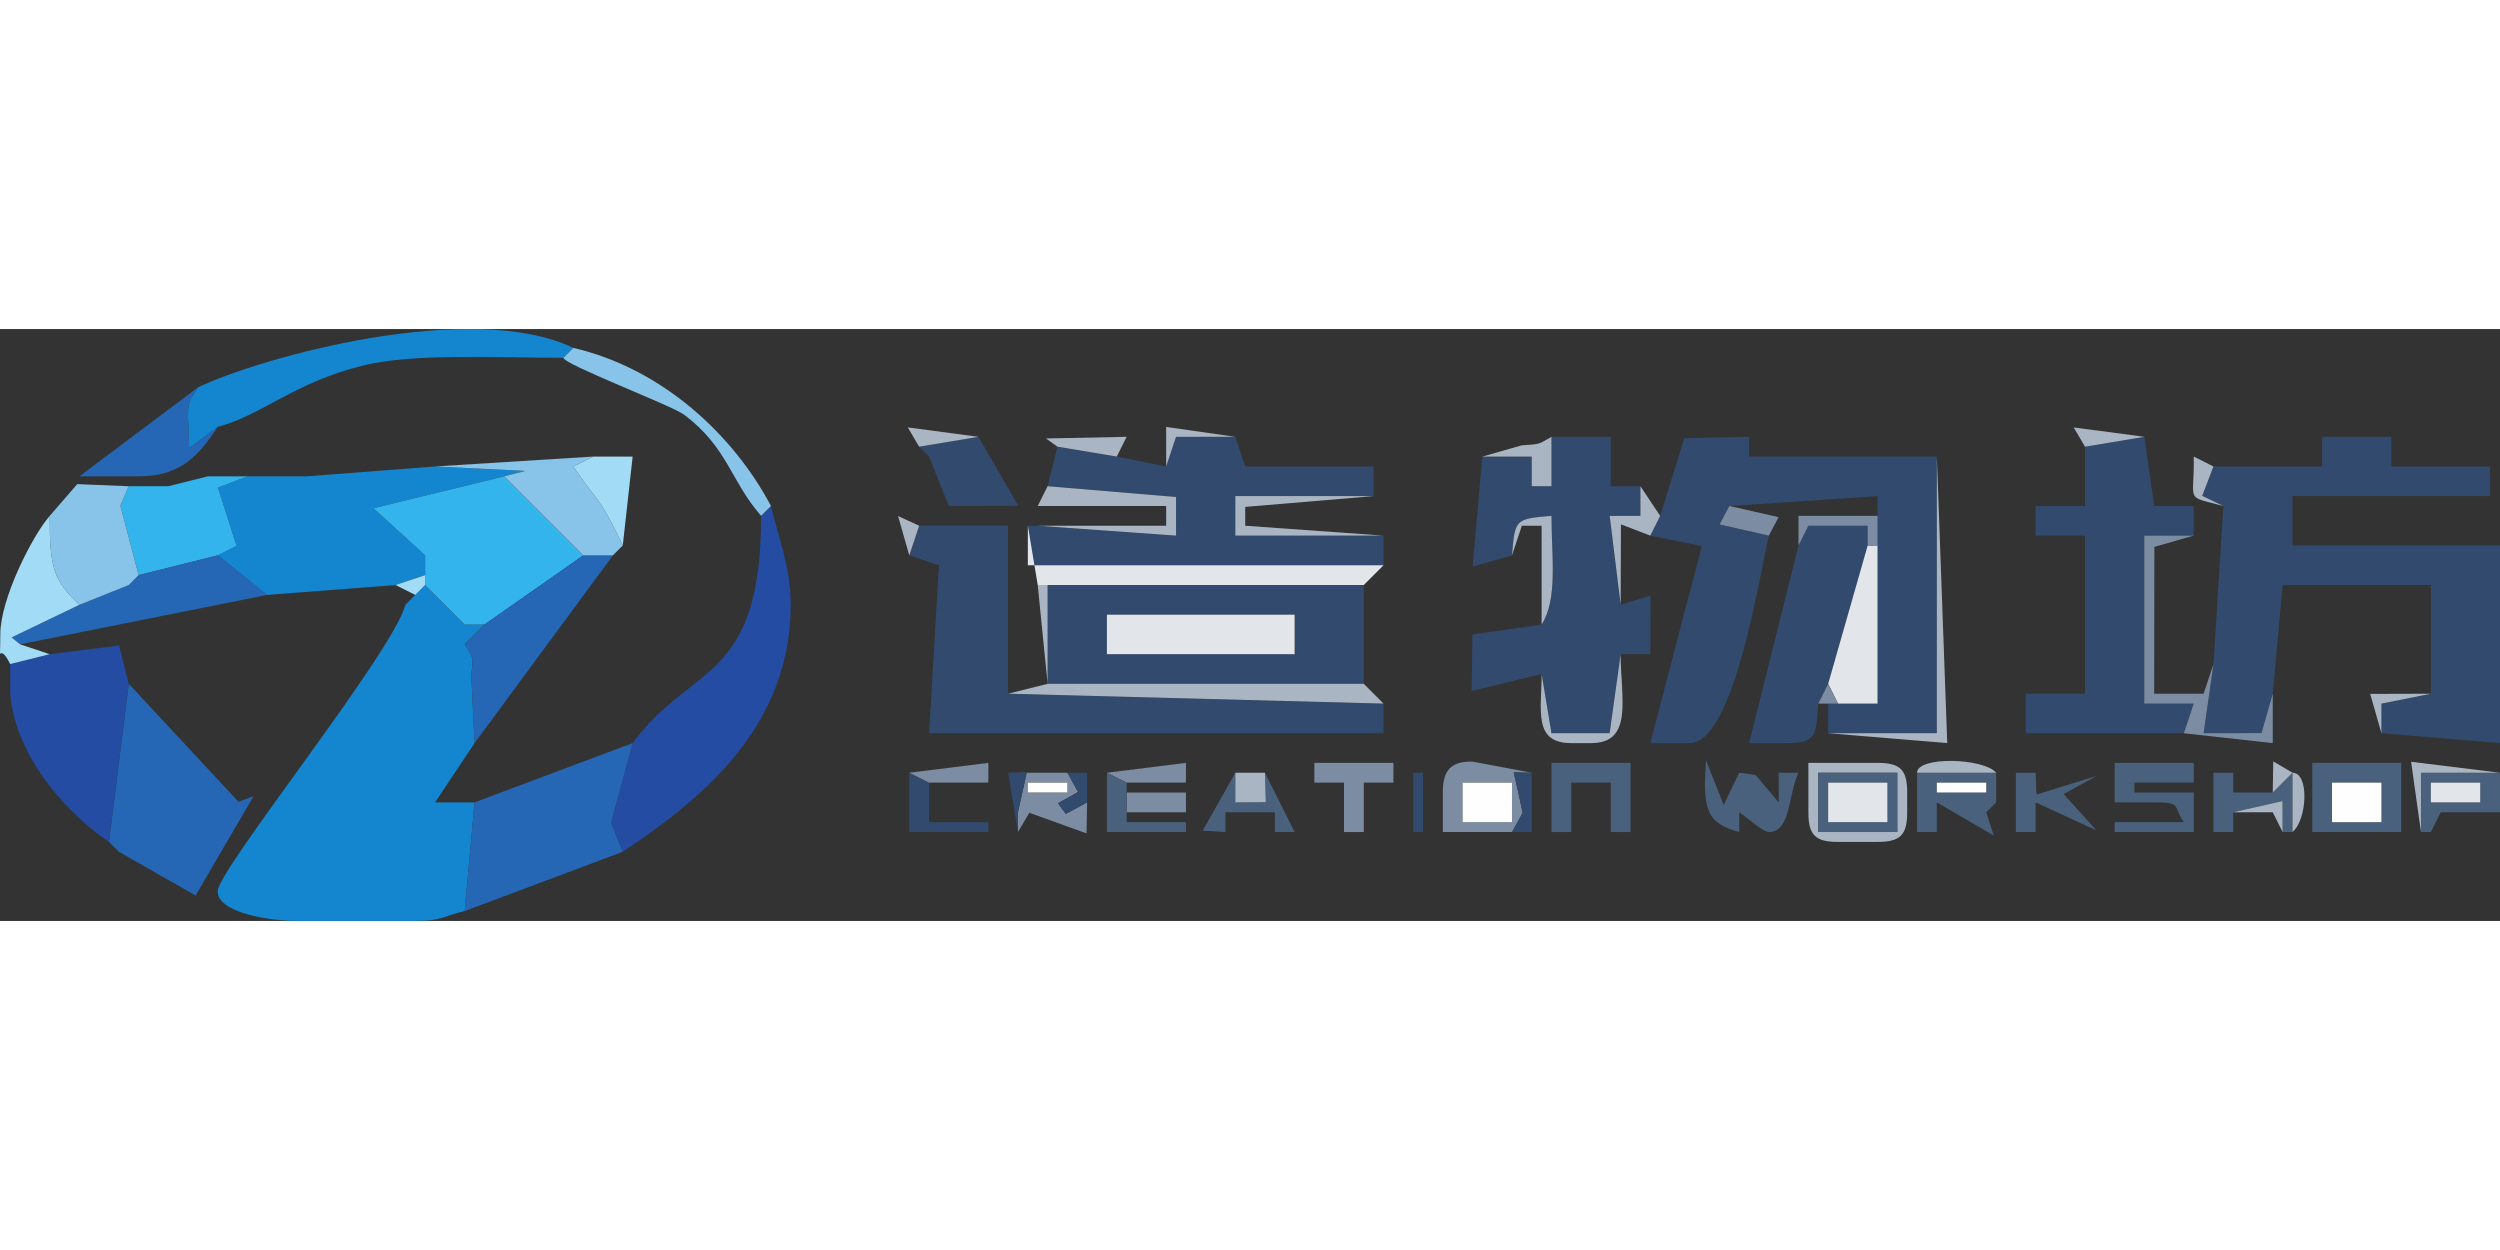 <?xml version="1.0" encoding="UTF-8"?>
<!DOCTYPE svg PUBLIC "-//W3C//DTD SVG 1.1//EN" "http://www.w3.org/Graphics/SVG/1.1/DTD/svg11.dtd">
<!-- Creator: CorelDRAW -->
<svg xmlns="http://www.w3.org/2000/svg" xml:space="preserve" width="300px" height="150px" style="shape-rendering:geometricPrecision; text-rendering:geometricPrecision; image-rendering:optimizeQuality; fill-rule:evenodd; clip-rule:evenodd"
viewBox="0 0 234.21 55.452"
 xmlns:xlink="http://www.w3.org/1999/xlink">
 <rect x="0" y="0" width="234.21" height="55.452" fill="#333333" stroke="none"/>
 <defs>
  <style type="text/css">
   <![CDATA[
    .fil0 {fill:#1485CF}
    .fil2 {fill:#234CA2}
    .fil4 {fill:#2667B5}
    .fil1 {fill:#314A6D}
    .fil3 {fill:#33B4ED}
    .fil9 {fill:#4A617E}
    .fil10 {fill:#7C8DA3}
    .fil5 {fill:#88C4E9}
    .fil8 {fill:#A2DBF5}
    .fil7 {fill:#AAB5C3}
    .fil6 {fill:#E2E5EA}
    .fil11 {fill:#FDFEFD}
   ]]>
  </style>
 </defs>
 <g id="图层_x0020_1">
  <g id="_157146400">
   <path id="_157257448" class="fil0" d="M38.905 24.907l-0.925 0.925c-1.218,4.561 -17.587,24.823 -17.587,26.843 0,2.041 4.947,2.777 7.405,2.777l11.107 0c2.5,0 2.552,-0.442 4.628,-0.926l0.926 -10.182 -3.702 0 3.702 -5.554 -0.309 -6.479c0.309,-1.787 0.017,-1.648 -0.617,-2.777l1.852 -1.852 -1.852 0 -3.702 -3.702 -0.926 0.926z"/>
   <polygon id="_157257616" class="fil1" points="207.367,12.874 206.311,15.625 208.293,16.576 207.367,31.386 206.441,37.865 211.868,37.849 212.921,34.163 213.846,23.981 227.731,23.981 227.731,34.163 223.102,35.089 223.102,37.865 234.21,38.791 234.21,20.279 214.772,20.279 214.772,15.65 233.284,15.65 233.284,12.874 224.028,12.874 224.028,10.097 217.549,10.097 217.549,12.874 "/>
   <path id="_157258024" class="fil1" d="M155.532 17.502l-0.925 1.851 4.825 0.982 -4.825 18.456 3.702 0c4.124,0 6.52,-15.64 7.405,-19.438l-4.616 -1.047 0.914 -1.729 13.884 -0.926 0 1.851 0 2.777 0 14.81 -3.703 0 -0.925 0 0 2.777 10.182 0 0 -25.917 -17.587 0 0 -1.851 -6.068 0.128 -2.262 7.277z"/>
   <path id="_157257880" class="fil1" d="M138.871 11.948l-0.909 10.308 3.686 -1.052c0.283,-3.406 0.297,-3.419 3.702,-3.703 0,3.883 0.609,7.763 -0.926,10.182l-6.479 0.926 -0.079 5.302 6.558 -1.6 0.926 5.554 5.448 -0.005 1.032 -7.4 2.777 0 0.019 -5.503 -2.796 0.875 -1.027 -8.326 2.878 -0.004 0 -2.777 -2.777 0 0 -4.628 -5.554 0 0 4.628 -1.851 0 0 -2.777 -4.628 0z"/>
   <polygon id="_157258000" class="fil1" points="85.186,21.204 87.962,22.13 87.037,37.865 129.615,37.865 129.615,35.089 94.442,34.163 94.442,18.427 86.111,18.427 "/>
   <polygon id="_157258048" class="fil1" points="109.252,12.874 104.623,11.948 99.07,11.022 98.144,14.725 110.175,15.735 110.177,19.353 97.219,18.427 96.293,18.427 96.293,22.13 129.615,22.13 129.615,19.353 115.731,19.353 115.731,15.65 128.69,15.65 128.69,12.874 116.657,12.874 115.731,10.097 113.88,10.097 110.177,10.097 "/>
   <polygon id="_157257328" class="fil1" points="204.59,37.865 205.516,35.089 200.887,35.089 200.887,19.353 203.664,19.353 205.516,19.353 205.516,16.576 201.813,16.576 200.887,10.097 195.334,11.022 195.334,16.576 190.706,16.576 190.706,19.353 195.334,19.353 195.334,34.163 189.78,34.163 189.78,37.865 "/>
   <path id="_157257736" class="fil1" d="M121.285 26.758l0 3.702 -17.586 0 0 -3.702 17.586 0zm-23.14 6.479l29.619 0 0 -9.256 -29.619 0 0 9.256z"/>
   <polygon id="_157257832" class="fil0" points="23.169,13.799 20.418,14.856 22.158,20.308 20.392,21.204 25.021,24.907 37.054,23.981 39.83,23.055 39.83,21.204 34.992,16.787 47.235,13.799 49.225,13.29 40.756,12.874 28.723,13.799 "/>
   <path id="_157257568" class="fil2" d="M59.269 38.791l-2.024 7.471 1.098 2.71c7.036,-4.711 15.736,-11.477 15.736,-23.14 0,-3.517 -1.154,-6.265 -1.851,-9.256l-0.926 0.925c0,15.713 -6.536,13.787 -12.033,21.289z"/>
   <polygon id="_157257016" class="fil3" points="39.83,23.055 39.83,23.981 43.533,27.683 45.384,27.683 54.64,21.204 47.235,13.799 34.992,16.787 39.83,21.204 "/>
   <polygon id="_157257136" class="fil4" points="44.459,44.344 43.533,54.526 58.343,48.972 57.245,46.262 59.269,38.791 "/>
   <polygon id="_157257184" class="fil4" points="10.211,48.047 11.136,48.972 18.327,53.065 23.753,43.764 22.342,44.284 12.062,33.237 "/>
   <path id="_157257208" class="fil2" d="M4.657 30.46l-3.702 0.925 0 2.777c0.495,5.949 5.361,11.276 9.256,13.884l0.926 0.925 -0.926 -0.925 1.851 -14.81 -0.907 -3.589 -6.498 0.812z"/>
   <path id="_157257088" class="fil1" d="M168.491 20.279l-4.628 18.512 3.703 0c2.798,0 2.559,-1.089 2.777,-3.702l0.926 -1.851 3.702 -12.959 0 -1.851 -5.554 0 -0.925 1.851z"/>
   <path id="_157256560" class="fil0" d="M18.541 5.469c-0.634,1.129 -0.926,0.99 -0.926,2.777l0.112 2.911 2.665 -1.986c4.223,-1.127 7.054,-4.128 13.67,-5.768 4.622,-1.146 12.568,-0.711 18.727,-0.711l0.926 -0.926c-9.534,-4.575 -29.235,0.853 -35.174,3.702z"/>
   <path id="_157256608" class="fil4" d="M54.64 21.204l-9.256 6.479 -1.852 1.852c0.634,1.129 0.926,0.99 0.617,2.777l0.309 6.479 12.959 -17.586 -2.777 0z"/>
   <polygon id="_157256632" class="fil3" points="15.765,14.725 12.062,14.725 11.275,16.538 12.988,23.055 12.062,23.981 12.988,23.055 20.392,21.204 22.158,20.308 20.418,14.856 23.169,13.799 19.467,13.799 "/>
   <polygon id="_157256728" class="fil4" points="12.988,23.055 12.062,23.981 7.434,25.832 1.088,28.889 1.88,29.535 25.021,24.907 20.392,21.204 "/>
   <path id="_157257304" class="fil5" d="M4.657 17.502c0,4.802 0.308,5.989 2.777,8.331l4.628 -1.851 0.926 -0.926 -1.713 -6.517 0.787 -1.813 -4.826 -0.198 -2.578 2.975z"/>
   <polygon id="_157257040" class="fil6" points="103.698,30.46 121.285,30.46 121.285,26.758 103.698,26.758 "/>
   <polygon id="_157256536" class="fil6" points="97.219,23.981 98.144,23.981 127.764,23.981 129.615,22.13 96.293,22.13 96.293,18.427 "/>
   <path id="_157256200" class="fil5" d="M47.235 13.799l7.405 7.405 2.777 0 0.925 -0.926c-2.389,-4.98 -2.056,-3.564 -4.628,-7.405l1.851 -0.926 -14.81 0.926 8.469 0.416 -1.99 0.509z"/>
   <polygon id="_157256464" class="fil7" points="98.144,33.237 94.442,34.163 129.615,35.089 127.764,33.237 98.144,33.237 98.144,23.981 97.219,23.981 "/>
   <polygon id="_157256128" class="fil6" points="171.268,33.237 172.193,35.089 175.896,35.089 175.896,20.279 174.97,20.279 "/>
   <path id="_157256368" class="fil8" d="M0.955 31.386l0 2.777 0 -2.777 3.702 -0.925 -2.777 -0.925 -0.793 -0.646 6.346 -3.056c-2.469,-2.342 -2.777,-3.528 -2.777,-8.331 -1.632,1.878 -4.628,7.761 -4.628,11.107 0,3.539 -0.284,0.337 0.926,2.777z"/>
   <path id="_157256056" class="fil4" d="M20.392 9.171l-2.665 1.986 -0.112 -2.911c0,-1.787 0.291,-1.648 0.926,-2.777l-11.107 8.331 5.554 0c4.112,0 5.764,-2.178 7.405,-4.628zm-0.925 4.628l-3.702 0.925 3.702 -0.925z"/>
   <path id="_157256320" class="fil9" d="M223.102 42.493l0 3.702 -4.628 0 0 -3.702 4.628 0zm-6.479 4.628l8.331 0 0 -6.479 -8.331 0 0 6.479z"/>
   <polygon id="_157256296" class="fil1" points="87.037,11.948 88.888,16.576 95.402,16.558 91.665,10.097 86.111,11.022 "/>
   <path id="_157255816" class="fil5" d="M52.789 2.692c0,0.615 10.177,4.477 11.319,5.342 4.086,3.096 4.3,6.138 7.194,9.467l0.926 -0.925c-3.533,-6.676 -10.176,-12.868 -18.512,-14.81l-0.926 0.926z"/>
   <polygon id="_157255864" class="fil10" points="204.59,37.865 212.921,38.791 212.921,34.163 211.868,37.849 206.441,37.865 207.367,31.386 206.441,34.163 201.813,34.163 201.83,20.405 205.516,19.353 203.664,19.353 200.887,19.353 200.887,35.089 205.516,35.089 "/>
   <path id="_157259800" class="fil9" d="M199.962 42.493l5.554 0 0 -1.851 -7.405 0 0 3.702 3.702 0c2.644,0 1.693,0.291 2.777,1.851l-6.479 0 0 0.926 7.405 0 0 -3.702 -5.554 0 0 -0.926z"/>
   <path id="_157259656" class="fil9" d="M165.714 47.121c2.076,0 1.791,-3.498 2.777,-5.554l-1.851 0 0 2.777 -2.176 -2.572 -1.527 -0.205 -1.456 3.027 -1.66 -4.205c-0.247,4.335 -0.183,5.852 3.116,6.732l0 -1.851c0.857,0.574 2.224,1.851 2.777,1.851z"/>
   <polygon id="_157259752" class="fil9" points="147.202,42.493 150.905,42.493 150.905,47.121 152.755,47.121 152.755,40.642 145.351,40.642 145.351,47.121 147.202,47.121 "/>
   <path id="_157259416" class="fil9" d="M181.45 42.493l4.628 0 0 0.926 -4.628 0 0 -0.926zm4.628 2.777l0.925 -0.926 0 -2.777 -7.405 0 0 5.554 1.851 0 0 -2.777 5.333 3.106 -0.704 -2.18z"/>
   <path id="_157259296" class="fil10" d="M141.648 42.493l0 3.702 -4.628 0 0 -3.702 4.628 0zm0 4.628l1.004 -1.802 -0.842 -3.794 1.689 0.042 -5.545 -1.042c-2.121,-0.041 -2.785,0.901 -2.785,2.894l0 3.702 6.479 0z"/>
   <polygon id="_157259008" class="fil7" points="97.219,18.427 110.177,19.353 110.175,15.735 98.144,14.725 97.219,16.576 109.252,16.576 109.252,18.427 99.07,18.427 "/>
   <path id="_157259104" class="fil7" d="M170.342 41.567l7.405 0 0 5.554 -7.405 0 0 -5.554zm8.331 1.852c0,-2.133 -0.644,-2.777 -2.777,-2.777l-6.48 0 0 4.628c0,2.133 0.644,2.777 2.777,2.777l3.703 0c2.133,0 2.777,-0.644 2.777,-2.777l0 -1.851z"/>
   <path id="_157258912" class="fil8" d="M58.343 20.279l0.926 -8.331 -3.702 0 -1.851 0.926c2.572,3.841 2.239,2.425 4.628,7.405z"/>
   <polygon id="_157259080" class="fil10" points="123.136,40.642 123.136,42.493 125.913,42.493 125.913,47.121 127.764,47.121 127.764,42.493 130.541,42.493 130.541,40.642 "/>
   <polygon id="_157259200" class="fil9" points="209.218,45.27 213.835,44.223 213.846,47.121 214.772,47.121 214.772,41.567 212.921,43.419 209.218,43.419 209.218,41.567 207.367,41.567 207.367,47.121 209.218,47.121 "/>
   <path id="_157259512" class="fil9" d="M227.731 44.344l0 -1.851 4.628 0 0 1.851 -4.628 0zm-0.926 2.777l0.926 0 0.926 -1.851 5.554 0 0 -3.703 -7.405 0 0 5.554z"/>
   <path id="_157259536" class="fil9" d="M176.822 42.493l0 3.702 -5.554 0 0 -3.702 5.554 0zm-6.479 4.628l7.405 0 0 -5.554 -7.405 0 0 5.554z"/>
   <polygon id="_157259056" class="fil6" points="171.268,46.196 176.822,46.196 176.822,42.493 171.268,42.493 "/>
   <path id="_157259128" class="fil10" d="M101.847 41.567l-7.405 0 1.749 -0.019 -0.823 3.722 0 1.851 1.065 -1.805 5.357 1.934 0.058 -2.907 -2.006 1.08 -0.723 -1.001 1.881 -1.053 -1.005 -1.803 1.852 0zm-5.554 0.926l3.702 0 0 0.926 -3.702 0 0 -0.926z"/>
   <polygon id="_157258264" class="fil10" points="105.549,42.493 105.549,43.419 105.549,45.27 105.549,46.196 105.549,45.27 111.103,45.27 111.103,43.419 105.549,43.419 105.549,42.493 111.103,42.493 111.103,40.642 103.698,41.567 "/>
   <polygon id="_157258168" class="fil9" points="193.325,43.562 196.426,41.864 190.786,43.611 190.706,41.567 188.855,41.567 188.855,47.121 190.706,47.121 190.706,44.344 196.417,46.979 "/>
   <polygon id="_157258288" class="fil7" points="171.268,37.865 182.425,38.79 181.45,11.948 181.45,37.865 "/>
   <polygon id="_157258600" class="fil11" points="218.474,46.196 223.102,46.196 223.102,42.493 218.474,42.493 "/>
   <polygon id="_157258576" class="fil11" points="137.02,46.196 141.648,46.196 141.648,42.493 137.02,42.493 "/>
   <polygon id="_157258648" class="fil7" points="129.615,19.353 116.657,18.427 116.658,16.661 128.69,15.65 115.731,15.65 115.731,19.353 "/>
   <polygon id="_157258504" class="fil9" points="118.508,41.567 118.585,44.327 115.731,44.344 115.731,41.567 112.68,46.991 114.806,47.121 114.806,45.27 119.433,45.27 119.433,47.121 121.285,47.121 "/>
   <polygon id="_157258672" class="fil9" points="105.549,46.196 105.549,45.27 105.549,43.419 105.549,42.493 103.698,41.567 103.698,47.121 111.103,47.121 111.103,46.196 "/>
   <polygon id="_157258312" class="fil1" points="87.037,46.196 87.037,42.493 85.186,41.567 85.186,47.121 92.591,47.121 92.591,46.196 "/>
   <path id="_157258552" class="fil7" d="M144.425 32.312c0,3.413 -0.818,6.479 2.777,6.479l1.851 0c4.011,0 2.777,-4.209 2.777,-8.331l-1.032 7.4 -5.448 0.005 -0.926 -5.554z"/>
   <polygon id="_157148152" class="fil7" points="151.83,25.832 151.855,18.297 154.607,19.353 155.532,17.502 153.681,14.725 153.681,17.502 150.803,17.506 "/>
   <path id="_157148656" class="fil7" d="M141.648 21.204l0.925 -2.777 1.851 0 0 9.256c1.535,-2.419 0.926,-6.299 0.926,-10.182 -3.406,0.283 -3.419,0.297 -3.702,3.703z"/>
   <path id="_157148608" class="fil7" d="M138.871 11.948l4.628 0 0 2.777 1.851 0 0 -4.628c-1.222,0.687 -0.964,0.688 -2.793,0.799l-3.686 1.052z"/>
   <path id="_157148008" class="fil7" d="M212.921 43.419l1.851 -1.852 0 5.554 -0.926 0 -0.012 -2.899 -4.617 1.047 3.703 0 0.925 1.851 0.926 0c1.378,-1.151 1.596,-5.554 0,-5.554l-1.805 -1.064 -0.046 2.916z"/>
   <polygon id="_157148464" class="fil10" points="87.037,42.493 87.037,46.196 87.037,42.493 92.591,42.493 92.591,40.642 85.186,41.567 "/>
   <polygon id="_157148536" class="fil10" points="168.491,20.279 169.417,18.427 174.97,18.427 174.97,20.279 175.896,20.279 175.896,17.502 168.491,17.502 "/>
   <polygon id="_157147960" class="fil10" points="165.714,19.353 166.628,17.624 162.012,16.576 161.098,18.305 "/>
   <polygon id="_157148368" class="fil6" points="227.731,44.344 232.359,44.344 232.359,42.493 227.731,42.493 "/>
   <polygon id="_157148488" class="fil7" points="99.07,11.022 104.623,11.948 105.549,10.097 97.99,10.251 "/>
   <polygon id="_157148296" class="fil7" points="118.508,41.567 115.731,41.567 115.731,44.344 118.585,44.327 "/>
   <polygon id="_157147936" class="fil1" points="141.648,47.121 143.5,47.121 143.5,41.567 141.811,41.525 142.653,45.319 "/>
   <polygon id="_157147624" class="fil7" points="226.805,47.121 227.731,47.121 228.656,45.27 227.731,47.121 226.805,47.121 226.805,41.567 234.21,41.567 225.884,40.541 "/>
   <path id="_157147336" class="fil7" d="M187.003 41.567l0 2.777 -0.925 0.926 0.925 -0.926 0 -2.777c-1.167,-1.397 -7.405,-1.559 -7.405,0l7.405 0z"/>
   <polygon id="_157147288" class="fil1" points="101.847,44.344 101.847,41.567 99.995,41.567 101,43.37 99.119,44.423 99.841,45.424 "/>
   <polygon id="_157147216" class="fil7" points="195.334,11.022 200.887,10.097 201.813,16.576 200.887,10.097 194.269,9.217 "/>
   <polygon id="_157147912" class="fil7" points="86.111,11.022 87.037,11.948 86.111,11.022 91.665,10.097 85.047,9.217 "/>
   <path id="_157147816" class="fil7" d="M208.293 16.576l-1.982 -0.951 1.057 -2.751 -1.852 -0.926c0.098,4.377 -0.942,3.635 2.777,4.628z"/>
   <polygon id="_157147456" class="fil1" points="132.392,47.121 133.318,47.121 133.318,41.567 132.392,41.567 "/>
   <polygon id="_157147432" class="fil11" points="181.45,43.419 186.078,43.419 186.078,42.493 181.45,42.493 "/>
   <polygon id="_157147600" class="fil7" points="109.252,12.874 110.177,10.097 113.88,10.097 115.731,10.097 116.657,12.874 115.731,10.097 109.252,9.171 "/>
   <polygon id="_157147720" class="fil1" points="95.367,47.121 95.367,45.27 96.19,41.548 94.442,41.567 "/>
   <polygon id="_157147552" class="fil7" points="223.102,37.865 223.102,35.089 227.731,34.163 222.05,34.18 "/>
   <polygon id="_157146592" class="fil11" points="96.293,43.419 99.995,43.419 99.995,42.493 96.293,42.493 "/>
   <polygon id="_157146472" class="fil7" points="85.186,21.204 87.962,22.13 85.186,21.204 86.111,18.427 84.133,17.518 "/>
   <polygon id="_157147120" class="fil8" points="38.905,24.907 37.979,25.832 38.905,24.907 39.83,23.981 39.83,23.055 37.054,23.981 "/>
   <polygon id="_157146856" class="fil10" points="170.342,35.089 171.268,35.089 172.193,35.089 171.268,33.237 "/>
  </g>
 </g>
</svg>
